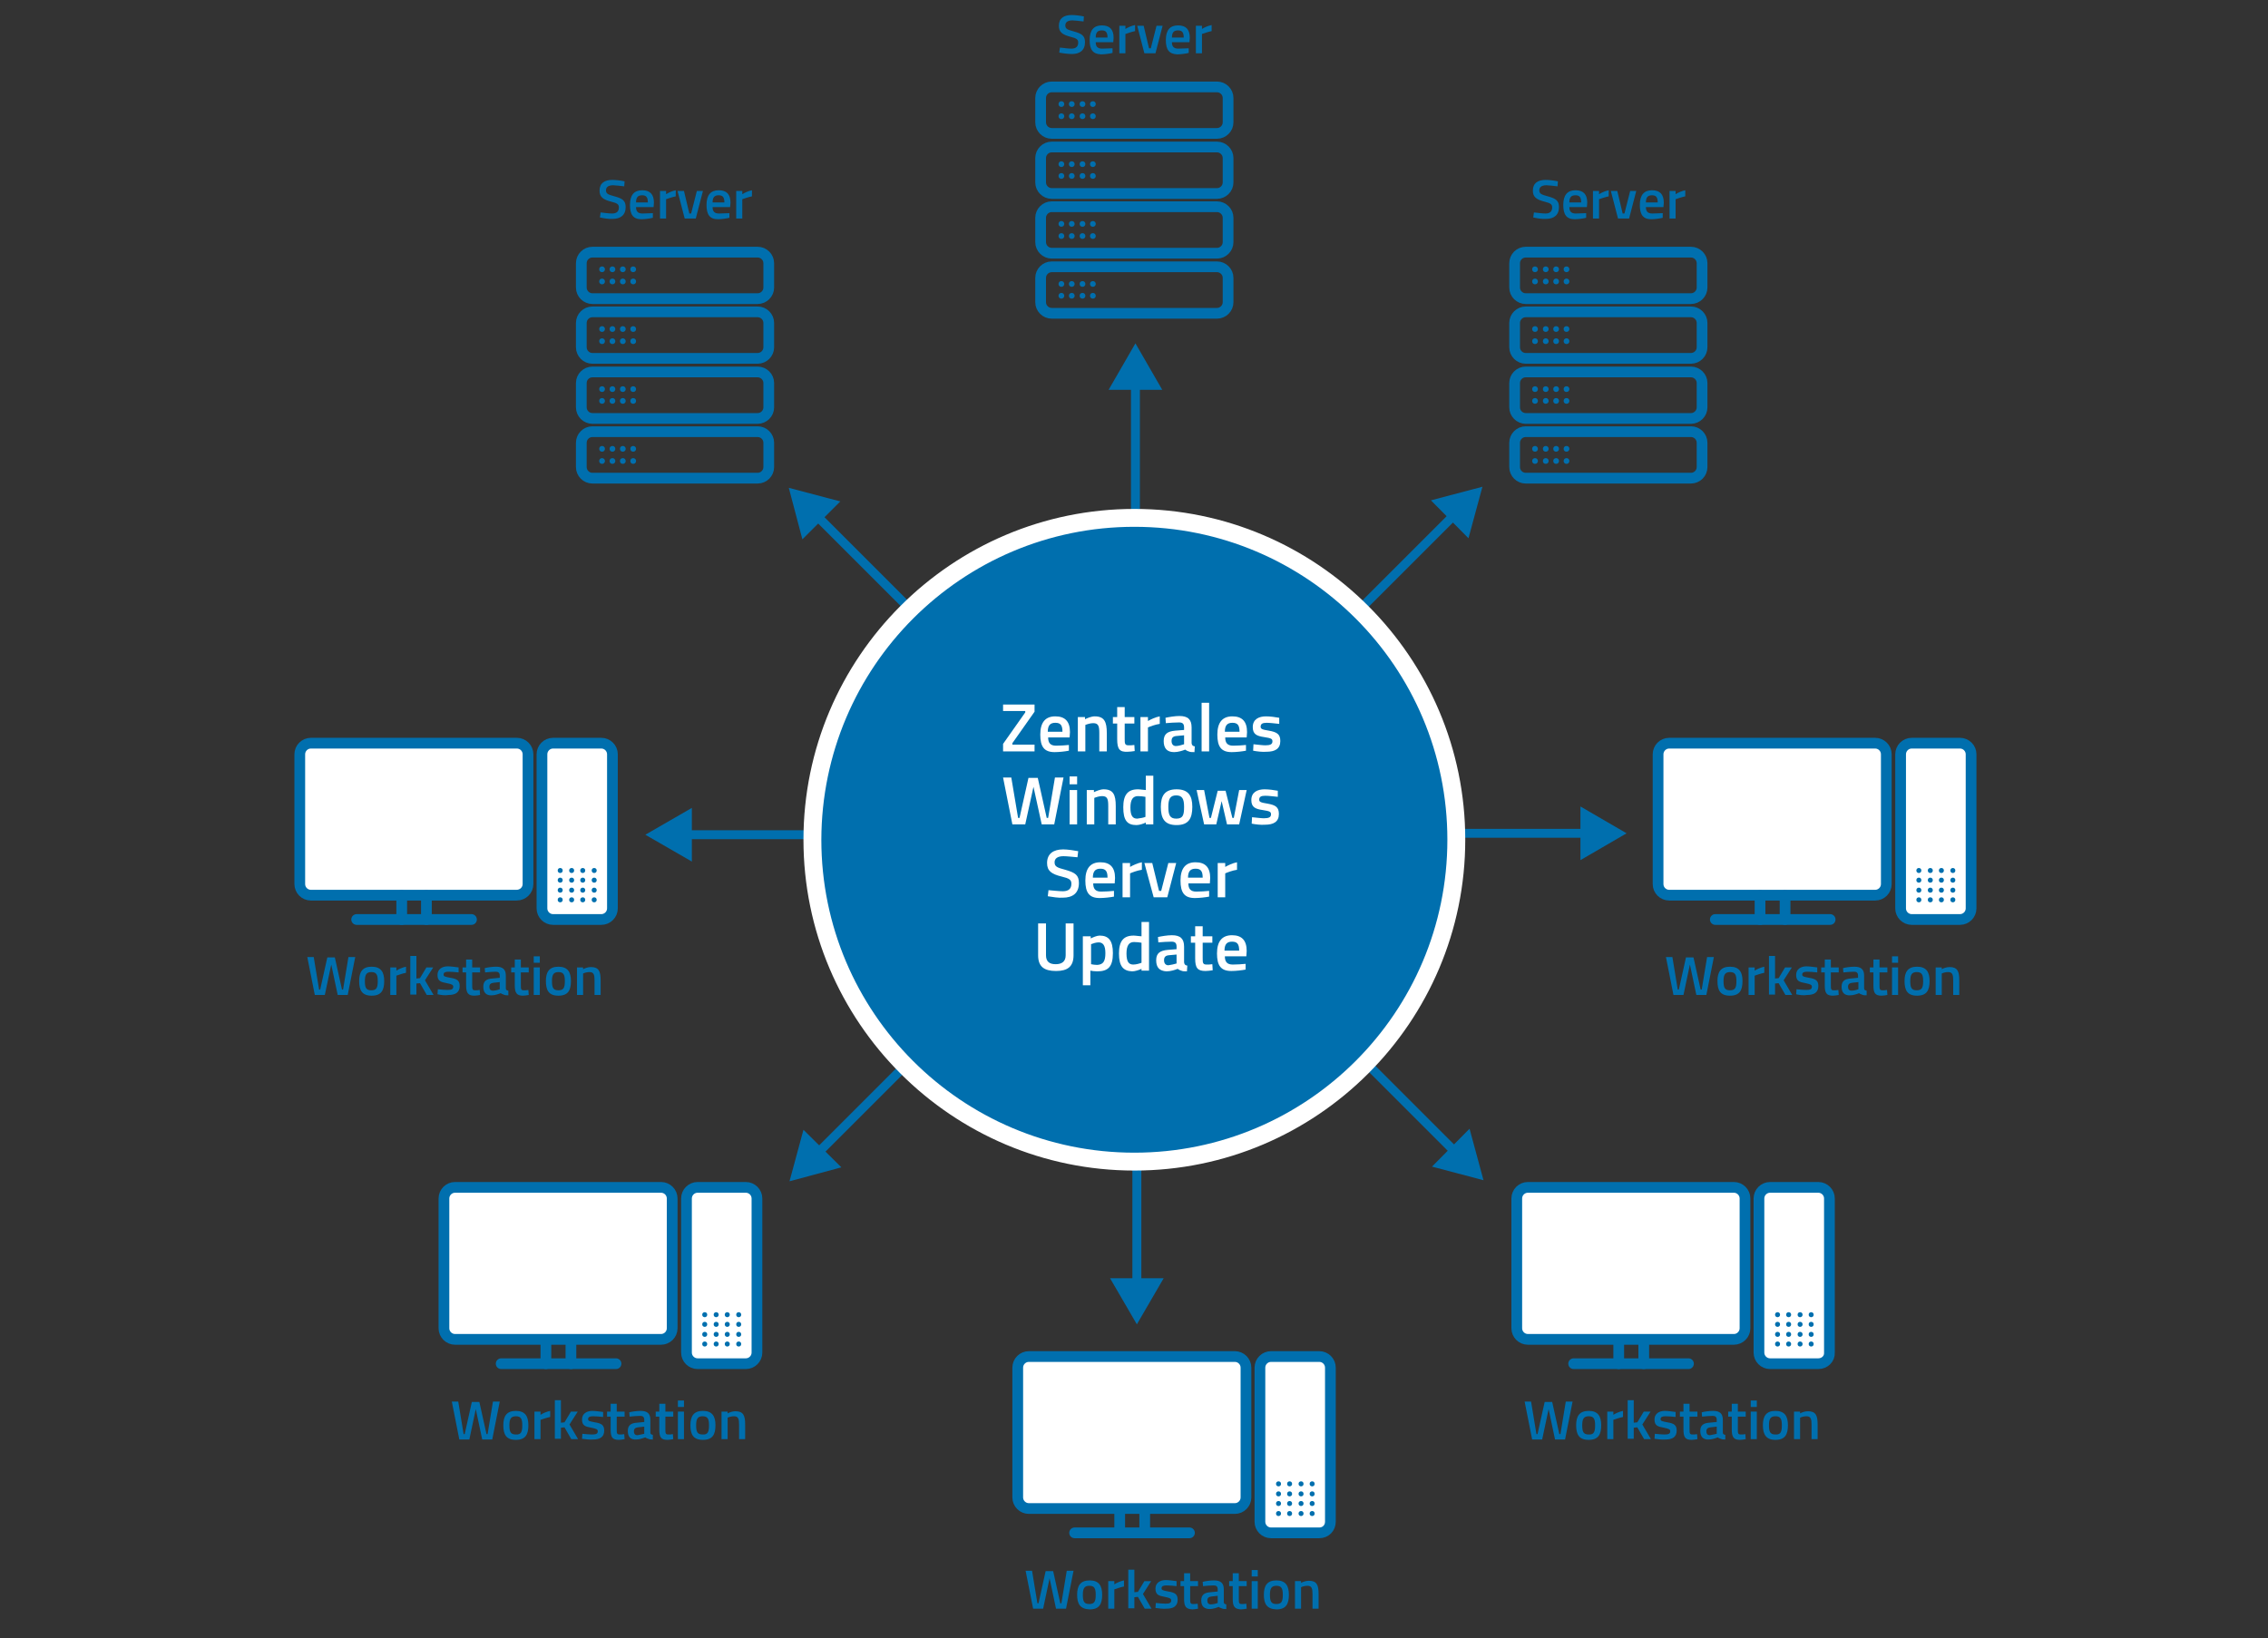 <?xml version="1.0" encoding="UTF-8"?>
<svg xmlns="http://www.w3.org/2000/svg" xmlns:xlink="http://www.w3.org/1999/xlink" version="1.1" id="Capa_1" x="0px" y="0px" viewBox="0 0 634 458" style="enable-background:new 0 0 634 458;" xml:space="preserve">
<rect x="0" y="0" width="634" height="458" fill="#333333" stroke="none"/>
<style type="text/css">
	.st0{fill:none;stroke:#006FAE;stroke-width:2.5;stroke-linecap:round;stroke-linejoin:round;}
	.st1{fill:#006FAE;}
	.st2{fill-rule:evenodd;clip-rule:evenodd;fill:none;stroke:#006FAE;stroke-width:3;stroke-miterlimit:10;}
	.st3{fill-rule:evenodd;clip-rule:evenodd;fill:#006FAE;}
	.st4{fill-rule:evenodd;clip-rule:evenodd;fill:#FFFFFF;stroke:#006FAE;stroke-width:3;stroke-miterlimit:10;}
	.st5{fill:none;stroke:#006FAE;stroke-width:3;stroke-linecap:round;stroke-linejoin:round;stroke-miterlimit:10;}
	.st6{fill:#FFFFFF;}
	.st7{fill:none;stroke:#FFFFFF;stroke-width:1.5;stroke-linecap:round;stroke-linejoin:round;stroke-miterlimit:10;}
	.st8{fill:none;stroke:#FFFFFF;stroke-width:2.5;stroke-linecap:round;stroke-linejoin:round;}
	.st9{fill:none;stroke:#006FAE;stroke-width:1.5;stroke-linecap:round;stroke-linejoin:round;stroke-miterlimit:10;}
	.st10{fill-rule:evenodd;clip-rule:evenodd;fill:#006FAE;stroke:#006FAE;stroke-width:1.5;stroke-miterlimit:10;}
	
		.st11{fill-rule:evenodd;clip-rule:evenodd;fill:#FFFFFF;stroke:#006FAE;stroke-width:2.5;stroke-linecap:round;stroke-linejoin:round;stroke-miterlimit:10;stroke-dasharray:6,0,0;}
	.st12{fill-rule:evenodd;clip-rule:evenodd;fill:#FFFFFF;stroke:#006FAE;stroke-width:1.5;stroke-miterlimit:10;}
	.st13{fill-rule:evenodd;clip-rule:evenodd;fill:none;stroke:#FFFFFF;stroke-width:1.5;stroke-miterlimit:10;}
	.st14{fill:#FFFFFF;stroke:#FFFFFF;stroke-width:0.5;stroke-miterlimit:10;}
	
		.st15{fill-rule:evenodd;clip-rule:evenodd;fill:none;stroke:#006FAE;stroke-width:1.5;stroke-linecap:round;stroke-linejoin:round;stroke-miterlimit:10;}
	.st16{fill-rule:evenodd;clip-rule:evenodd;fill:none;stroke:#006FAE;stroke-width:1.5;stroke-miterlimit:10;}
	.st17{fill:#003F65;}
	.st18{fill:#6DA5D3;}
</style>
<g>
	<g>
		<g>
			<line class="st0" x1="406.8" y1="143.7" x2="380.8" y2="169.7"></line>
			<g>
				<polygon class="st1" points="400,139.9 414.4,136.1 410.5,150.5     "></polygon>
			</g>
		</g>
	</g>
</g>
<g>
	<g>
		<g>
			<line class="st0" x1="444" y1="233" x2="407.2" y2="233"></line>
			<g>
				<polygon class="st1" points="441.8,225.5 454.7,233 441.8,240.5     "></polygon>
			</g>
		</g>
	</g>
</g>
<g>
	<g>
		<g>
			<line class="st0" x1="407.1" y1="322.4" x2="381.1" y2="296.4"></line>
			<g>
				<polygon class="st1" points="410.8,315.6 414.7,330 400.3,326.2     "></polygon>
			</g>
		</g>
	</g>
</g>
<g>
	<g>
		<g>
			<line class="st0" x1="317.8" y1="359.6" x2="317.8" y2="322.8"></line>
			<g>
				<polygon class="st1" points="325.3,357.4 317.8,370.3 310.3,357.4     "></polygon>
			</g>
		</g>
	</g>
</g>
<g>
	<g>
		<g>
			<line class="st0" x1="228.3" y1="322.7" x2="254.3" y2="296.7"></line>
			<g>
				<polygon class="st1" points="235.2,326.4 220.7,330.3 224.6,315.9     "></polygon>
			</g>
		</g>
	</g>
</g>
<g>
	<g>
		<g>
			<line class="st0" x1="191.2" y1="233.4" x2="227.9" y2="233.4"></line>
			<g>
				<polygon class="st1" points="193.4,240.9 180.4,233.4 193.4,225.9     "></polygon>
			</g>
		</g>
	</g>
</g>
<g>
	<g>
		<g>
			<line class="st0" x1="228.1" y1="144" x2="254" y2="169.9"></line>
			<g>
				<polygon class="st1" points="224.3,150.8 220.5,136.4 234.9,140.2     "></polygon>
			</g>
		</g>
	</g>
</g>
<g>
	<g>
		<g>
			<line class="st0" x1="317.4" y1="106.8" x2="317.4" y2="143.5"></line>
			<g>
				<polygon class="st1" points="309.9,109 317.4,96 324.9,109     "></polygon>
			</g>
		</g>
	</g>
</g>
<g>
	<path class="st2" d="M423.4,130.6v-6.8c0-1.7,1.4-3.1,3.1-3.1h46.2c1.7,0,3.1,1.4,3.1,3.1v6.8c0,1.7-1.4,3.1-3.1,3.1h-46.2   C424.8,133.7,423.4,132.3,423.4,130.6z"></path>
</g>
<g>
	<g>
		<circle class="st3" cx="429.1" cy="125.5" r="0.8"></circle>
		<circle class="st3" cx="432.1" cy="125.5" r="0.8"></circle>
		<circle class="st3" cx="435" cy="125.5" r="0.8"></circle>
		<circle class="st3" cx="437.9" cy="125.5" r="0.8"></circle>
	</g>
	<g>
		<circle class="st3" cx="429.1" cy="128.9" r="0.8"></circle>
		<circle class="st3" cx="432.1" cy="128.9" r="0.8"></circle>
		<circle class="st3" cx="435" cy="128.9" r="0.8"></circle>
		<circle class="st3" cx="437.9" cy="128.9" r="0.8"></circle>
	</g>
</g>
<g>
	<path class="st2" d="M423.4,113.9v-6.8c0-1.7,1.4-3.1,3.1-3.1h46.2c1.7,0,3.1,1.4,3.1,3.1v6.8c0,1.7-1.4,3.1-3.1,3.1h-46.2   C424.8,117,423.4,115.6,423.4,113.9z"></path>
</g>
<g>
	<g>
		<circle class="st3" cx="429.1" cy="108.8" r="0.8"></circle>
		<circle class="st3" cx="432.1" cy="108.8" r="0.8"></circle>
		<circle class="st3" cx="435" cy="108.8" r="0.8"></circle>
		<circle class="st3" cx="437.9" cy="108.8" r="0.8"></circle>
	</g>
	<g>
		<circle class="st3" cx="429.1" cy="112.1" r="0.8"></circle>
		<circle class="st3" cx="432.1" cy="112.1" r="0.8"></circle>
		<circle class="st3" cx="435" cy="112.1" r="0.8"></circle>
		<circle class="st3" cx="437.9" cy="112.1" r="0.8"></circle>
	</g>
</g>
<g>
	<path class="st2" d="M423.4,97.1v-6.8c0-1.7,1.4-3.1,3.1-3.1h46.2c1.7,0,3.1,1.4,3.1,3.1v6.8c0,1.7-1.4,3.1-3.1,3.1h-46.2   C424.8,100.2,423.4,98.8,423.4,97.1z"></path>
</g>
<g>
	<g>
		<circle class="st3" cx="429.1" cy="92" r="0.8"></circle>
		<circle class="st3" cx="432.1" cy="92" r="0.8"></circle>
		<circle class="st3" cx="435" cy="92" r="0.8"></circle>
		<circle class="st3" cx="437.9" cy="92" r="0.8"></circle>
	</g>
	<g>
		<circle class="st3" cx="429.1" cy="95.4" r="0.8"></circle>
		<circle class="st3" cx="432.1" cy="95.4" r="0.8"></circle>
		<circle class="st3" cx="435" cy="95.4" r="0.8"></circle>
		<circle class="st3" cx="437.9" cy="95.4" r="0.8"></circle>
	</g>
</g>
<g>
	<path class="st2" d="M423.4,80.4v-6.8c0-1.7,1.4-3.1,3.1-3.1h46.2c1.7,0,3.1,1.4,3.1,3.1v6.8c0,1.7-1.4,3.1-3.1,3.1h-46.2   C424.8,83.5,423.4,82.1,423.4,80.4z"></path>
</g>
<g>
	<g>
		<circle class="st3" cx="429.1" cy="75.3" r="0.8"></circle>
		<circle class="st3" cx="432.1" cy="75.3" r="0.8"></circle>
		<circle class="st3" cx="435" cy="75.3" r="0.8"></circle>
		<circle class="st3" cx="437.9" cy="75.3" r="0.8"></circle>
	</g>
	<g>
		<circle class="st3" cx="429.1" cy="78.7" r="0.8"></circle>
		<circle class="st3" cx="432.1" cy="78.7" r="0.8"></circle>
		<circle class="st3" cx="435" cy="78.7" r="0.8"></circle>
		<circle class="st3" cx="437.9" cy="78.7" r="0.8"></circle>
	</g>
</g>
<g>
	<path class="st1" d="M428.6,60.8l0.2-1.4c0.9,0.1,2.4,0.3,3.2,0.3c1.3,0,1.9-0.6,1.9-1.7c0-0.9-0.5-1.2-2.1-1.6   c-2.3-0.6-3.3-1.3-3.3-3.1c0-2.1,1.4-3,3.6-3c1,0,2.5,0.2,3.4,0.4l-0.1,1.4c-0.9-0.1-2.5-0.3-3.1-0.3c-1.3,0-2,0.5-2,1.4   c0,1,0.6,1.2,2.4,1.7c2.2,0.6,3.1,1.2,3.1,3c0,2.3-1.5,3.3-3.6,3.3C431.1,61.3,429.5,61,428.6,60.8z"></path>
	<path class="st1" d="M437,57.3c0-2.8,1.2-4.1,3.4-4.1c2.2,0,3.3,1.1,3.3,3.5l-0.1,1.2h-4.9c0,1.2,0.5,1.8,1.8,1.8   c0.9,0,2.2-0.1,2.9-0.1l0,1.3c-0.8,0.2-2.2,0.4-3.2,0.4C437.9,61.3,437,60,437,57.3z M442,56.6c0-1.5-0.5-2-1.6-2   c-1.2,0-1.7,0.6-1.7,2H442z"></path>
	<path class="st1" d="M445.3,53.4h1.7v0.9c0.6-0.4,1.7-0.9,2.7-1.1v1.7c-1,0.2-2.1,0.6-2.7,0.8v5.4h-1.7V53.4z"></path>
	<path class="st1" d="M450.3,53.4h1.8l1.5,6.3h0.5l1.6-6.3h1.7l-2,7.7h-3.1L450.3,53.4z"></path>
	<path class="st1" d="M458.4,57.3c0-2.8,1.2-4.1,3.4-4.1c2.2,0,3.3,1.1,3.3,3.5l-0.1,1.2h-4.9c0,1.2,0.5,1.8,1.8,1.8   c0.9,0,2.2-0.1,2.9-0.1l0,1.3c-0.8,0.2-2.2,0.4-3.2,0.4C459.3,61.3,458.4,60,458.4,57.3z M463.4,56.6c0-1.5-0.5-2-1.6-2   c-1.2,0-1.7,0.6-1.7,2H463.4z"></path>
	<path class="st1" d="M466.7,53.4h1.7v0.9c0.6-0.4,1.7-0.9,2.7-1.1v1.7c-1,0.2-2.1,0.6-2.7,0.8v5.4h-1.7V53.4z"></path>
</g>
<g>
	<path class="st2" d="M162.5,130.6v-6.8c0-1.7,1.4-3.1,3.1-3.1h46.2c1.7,0,3.1,1.4,3.1,3.1v6.8c0,1.7-1.4,3.1-3.1,3.1h-46.2   C163.9,133.7,162.5,132.3,162.5,130.6z"></path>
</g>
<g>
	<g>
		<circle class="st3" cx="168.3" cy="125.5" r="0.8"></circle>
		<circle class="st3" cx="171.2" cy="125.5" r="0.8"></circle>
		<circle class="st3" cx="174.1" cy="125.5" r="0.8"></circle>
		<circle class="st3" cx="177" cy="125.5" r="0.8"></circle>
	</g>
	<g>
		<circle class="st3" cx="168.3" cy="128.9" r="0.8"></circle>
		<circle class="st3" cx="171.2" cy="128.9" r="0.8"></circle>
		<circle class="st3" cx="174.1" cy="128.9" r="0.8"></circle>
		<circle class="st3" cx="177" cy="128.9" r="0.8"></circle>
	</g>
</g>
<g>
	<path class="st2" d="M162.5,113.9v-6.8c0-1.7,1.4-3.1,3.1-3.1h46.2c1.7,0,3.1,1.4,3.1,3.1v6.8c0,1.7-1.4,3.1-3.1,3.1h-46.2   C163.9,117,162.5,115.6,162.5,113.9z"></path>
</g>
<g>
	<g>
		<circle class="st3" cx="168.3" cy="108.8" r="0.8"></circle>
		<circle class="st3" cx="171.2" cy="108.8" r="0.8"></circle>
		<circle class="st3" cx="174.1" cy="108.8" r="0.8"></circle>
		<circle class="st3" cx="177" cy="108.8" r="0.8"></circle>
	</g>
	<g>
		<circle class="st3" cx="168.3" cy="112.1" r="0.8"></circle>
		<circle class="st3" cx="171.2" cy="112.1" r="0.8"></circle>
		<circle class="st3" cx="174.1" cy="112.1" r="0.8"></circle>
		<circle class="st3" cx="177" cy="112.1" r="0.8"></circle>
	</g>
</g>
<g>
	<path class="st2" d="M162.5,97.1v-6.8c0-1.7,1.4-3.1,3.1-3.1h46.2c1.7,0,3.1,1.4,3.1,3.1v6.8c0,1.7-1.4,3.1-3.1,3.1h-46.2   C163.9,100.2,162.5,98.8,162.5,97.1z"></path>
</g>
<g>
	<g>
		<circle class="st3" cx="168.3" cy="92" r="0.8"></circle>
		<circle class="st3" cx="171.2" cy="92" r="0.8"></circle>
		<circle class="st3" cx="174.1" cy="92" r="0.8"></circle>
		<circle class="st3" cx="177" cy="92" r="0.8"></circle>
	</g>
	<g>
		<circle class="st3" cx="168.3" cy="95.4" r="0.8"></circle>
		<circle class="st3" cx="171.2" cy="95.4" r="0.8"></circle>
		<circle class="st3" cx="174.1" cy="95.4" r="0.8"></circle>
		<circle class="st3" cx="177" cy="95.4" r="0.8"></circle>
	</g>
</g>
<g>
	<path class="st2" d="M162.5,80.4v-6.8c0-1.7,1.4-3.1,3.1-3.1h46.2c1.7,0,3.1,1.4,3.1,3.1v6.8c0,1.7-1.4,3.1-3.1,3.1h-46.2   C163.9,83.5,162.5,82.1,162.5,80.4z"></path>
</g>
<g>
	<g>
		<circle class="st3" cx="168.3" cy="75.3" r="0.8"></circle>
		<circle class="st3" cx="171.2" cy="75.3" r="0.8"></circle>
		<circle class="st3" cx="174.1" cy="75.3" r="0.8"></circle>
		<circle class="st3" cx="177" cy="75.3" r="0.8"></circle>
	</g>
	<g>
		<circle class="st3" cx="168.3" cy="78.7" r="0.8"></circle>
		<circle class="st3" cx="171.2" cy="78.7" r="0.8"></circle>
		<circle class="st3" cx="174.1" cy="78.7" r="0.8"></circle>
		<circle class="st3" cx="177" cy="78.7" r="0.8"></circle>
	</g>
</g>
<g>
	<path class="st1" d="M167.7,60.8l0.2-1.4c0.9,0.1,2.4,0.3,3.2,0.3c1.3,0,1.9-0.6,1.9-1.7c0-0.9-0.5-1.2-2.1-1.6   c-2.3-0.6-3.3-1.3-3.3-3.1c0-2.1,1.4-3,3.6-3c1,0,2.5,0.2,3.4,0.4l-0.1,1.4c-0.9-0.1-2.5-0.3-3.1-0.3c-1.3,0-2,0.5-2,1.4   c0,1,0.6,1.2,2.4,1.7c2.2,0.6,3.1,1.2,3.1,3c0,2.3-1.5,3.3-3.6,3.3C170.2,61.3,168.6,61,167.7,60.8z"></path>
	<path class="st1" d="M176.1,57.3c0-2.8,1.2-4.1,3.4-4.1c2.2,0,3.3,1.1,3.3,3.5l-0.1,1.2h-4.9c0,1.2,0.5,1.8,1.8,1.8   c0.9,0,2.2-0.1,2.9-0.1l0,1.3c-0.8,0.2-2.2,0.4-3.2,0.4C177,61.3,176.1,60,176.1,57.3z M181.1,56.6c0-1.5-0.5-2-1.6-2   c-1.2,0-1.7,0.6-1.7,2H181.1z"></path>
	<path class="st1" d="M184.5,53.4h1.7v0.9c0.6-0.4,1.7-0.9,2.7-1.1v1.7c-1,0.2-2.1,0.6-2.7,0.8v5.4h-1.7V53.4z"></path>
	<path class="st1" d="M189.4,53.4h1.8l1.5,6.3h0.5l1.6-6.3h1.7l-2,7.7h-3.1L189.4,53.4z"></path>
	<path class="st1" d="M197.5,57.3c0-2.8,1.2-4.1,3.4-4.1c2.2,0,3.3,1.1,3.3,3.5l-0.1,1.2h-4.9c0,1.2,0.5,1.8,1.8,1.8   c0.9,0,2.2-0.1,2.9-0.1l0,1.3c-0.8,0.2-2.2,0.4-3.2,0.4C198.4,61.3,197.5,60,197.5,57.3z M202.5,56.6c0-1.5-0.5-2-1.6-2   c-1.2,0-1.7,0.6-1.7,2H202.5z"></path>
	<path class="st1" d="M205.8,53.4h1.7v0.9c0.6-0.4,1.7-0.9,2.7-1.1v1.7c-1,0.2-2.1,0.6-2.7,0.8v5.4h-1.7V53.4z"></path>
</g>
<g>
	<path class="st1" d="M479.1,267.6l-2.1,10.6h-2.8l-1.8-8.5l-1.8,8.5h-2.8l-2.1-10.6h1.8l1.5,9.1h0.3l2-9h2.1l2,9h0.3l1.5-9.1H479.1   z"></path>
	<path class="st1" d="M480.1,274.3c0-2.5,0.9-4,3.5-4c2.6,0,3.5,1.5,3.5,4c0,2.6-0.8,4.1-3.5,4.1   C480.9,278.4,480.1,276.9,480.1,274.3z M485.4,274.3c0-1.8-0.4-2.5-1.8-2.5c-1.4,0-1.8,0.8-1.8,2.5c0,1.8,0.3,2.6,1.8,2.6   C485.1,276.9,485.4,276.1,485.4,274.3z"></path>
	<path class="st1" d="M488.8,270.5h1.7v0.9c0.6-0.4,1.7-0.9,2.7-1.1v1.7c-1,0.2-2.1,0.6-2.7,0.8v5.4h-1.7V270.5z"></path>
	<path class="st1" d="M494.5,267.3h1.7v6.3l1-0.1l1.8-3h1.9l-2.3,3.6l2.4,4.1h-1.9l-1.9-3.3l-1,0.1v3.1h-1.7V267.3z"></path>
	<path class="st1" d="M502.1,278l0.1-1.4c0.8,0.1,2.1,0.2,2.7,0.2c1.1,0,1.6-0.2,1.6-0.9c0-0.5-0.3-0.7-1.8-1   c-1.7-0.3-2.6-0.6-2.6-2.3c0-1.7,1.4-2.4,2.9-2.4c0.8,0,2.2,0.2,3,0.3l0,1.4c-0.8-0.1-2.1-0.2-2.8-0.2c-0.9,0-1.4,0.2-1.4,0.8   c0,0.5,0.3,0.6,1.9,0.9c1.9,0.3,2.6,0.8,2.6,2.3c0,1.8-1.2,2.5-3.1,2.5C504.2,278.4,502.8,278.2,502.1,278z"></path>
	<path class="st1" d="M510.1,275.5v-3.6h-1v-1.4h1v-2.2h1.7v2.2h2.2v1.4h-2.2v3.4c0,1.2,0,1.6,0.8,1.6c0.3,0,0.9,0,1.3-0.1l0.1,1.4   c-0.5,0.1-1.2,0.2-1.6,0.2C510.6,278.4,510.1,277.7,510.1,275.5z"></path>
	<path class="st1" d="M514.8,275.9c0-1.6,0.9-2.2,2.6-2.3l2-0.2v-0.6c0-0.8-0.4-1.1-1.1-1.1s-2.1,0.1-3,0.2l-0.1-1.2   c0.7-0.2,2.1-0.4,3.2-0.4c1.9,0,2.7,0.8,2.7,2.5v3.5c0,0.5,0.2,0.6,0.7,0.7l0,1.3c-0.5,0-0.9,0-1.3-0.2c-0.3-0.1-0.6-0.2-0.8-0.4   c-0.5,0.2-1.6,0.6-2.5,0.6C515.6,278.4,514.8,277.5,514.8,275.9z M519.5,276.6v-2l-1.8,0.2c-0.7,0.1-1.1,0.4-1.1,1.1   c0,0.7,0.3,1.1,1,1.1C518.2,277,519,276.8,519.5,276.6z"></path>
	<path class="st1" d="M523.7,275.5v-3.6h-1v-1.4h1v-2.2h1.7v2.2h2.2v1.4h-2.2v3.4c0,1.2,0,1.6,0.8,1.6c0.3,0,0.9,0,1.3-0.1l0.1,1.4   c-0.5,0.1-1.2,0.2-1.6,0.2C524.2,278.4,523.7,277.7,523.7,275.5z"></path>
	<path class="st1" d="M528.9,267.4h1.7v1.8h-1.7V267.4z M528.9,270.5h1.7v7.7h-1.7V270.5z"></path>
	<path class="st1" d="M532.4,274.3c0-2.5,0.9-4,3.5-4c2.6,0,3.5,1.5,3.5,4c0,2.6-0.8,4.1-3.5,4.1   C533.2,278.4,532.4,276.9,532.4,274.3z M537.6,274.3c0-1.8-0.4-2.5-1.8-2.5c-1.4,0-1.8,0.8-1.8,2.5c0,1.8,0.3,2.6,1.8,2.6   C537.3,276.9,537.6,276.1,537.6,274.3z"></path>
	<path class="st1" d="M541.1,270.5h1.7v0.5c0.5-0.3,1.4-0.6,2.2-0.6c2.2,0,2.7,1.2,2.7,3.7v4.1h-1.7v-4.1c0-1.5-0.2-2.3-1.4-2.3   c-0.7,0-1.4,0.2-1.8,0.4v6h-1.7V270.5z"></path>
</g>
<g>
	<path class="st4" d="M524.2,250.3h-57.6c-1.7,0-3.1-1.4-3.1-3.1v-36.3c0-1.7,1.4-3.1,3.1-3.1h57.6c1.7,0,3.1,1.4,3.1,3.1v36.3   C527.3,248.9,525.9,250.3,524.2,250.3z"></path>
</g>
<g>
	<path class="st4" d="M547.9,257.1h-13.5c-1.7,0-3.1-1.4-3.1-3.1v-43.1c0-1.7,1.4-3.1,3.1-3.1h13.5c1.7,0,3.1,1.4,3.1,3.1v43.1   C551,255.7,549.6,257.1,547.9,257.1z"></path>
</g>
<g>
	<g>
		<circle class="st3" cx="536.4" cy="251.6" r="0.7"></circle>
		<circle class="st3" cx="536.4" cy="248.9" r="0.7"></circle>
		<circle class="st3" cx="536.4" cy="246.1" r="0.7"></circle>
		<circle class="st3" cx="536.4" cy="243.4" r="0.7"></circle>
	</g>
	<g>
		<circle class="st3" cx="539.6" cy="251.6" r="0.7"></circle>
		<circle class="st3" cx="539.6" cy="248.9" r="0.7"></circle>
		<circle class="st3" cx="539.6" cy="246.1" r="0.7"></circle>
		<circle class="st3" cx="539.6" cy="243.4" r="0.7"></circle>
	</g>
	<g>
		<circle class="st3" cx="542.7" cy="251.6" r="0.7"></circle>
		<circle class="st3" cx="542.7" cy="248.9" r="0.7"></circle>
		<circle class="st3" cx="542.7" cy="246.1" r="0.7"></circle>
		<circle class="st3" cx="542.7" cy="243.4" r="0.7"></circle>
	</g>
	<g>
		<circle class="st3" cx="545.9" cy="251.6" r="0.7"></circle>
		<circle class="st3" cx="545.9" cy="248.9" r="0.7"></circle>
		<circle class="st3" cx="545.9" cy="246.1" r="0.7"></circle>
		<circle class="st3" cx="545.9" cy="243.4" r="0.7"></circle>
	</g>
</g>
<g>
	<line class="st5" x1="511.6" y1="257.1" x2="479.5" y2="257.1"></line>
	<g>
		<line class="st5" x1="492" y1="250.4" x2="492" y2="257.1"></line>
		<line class="st5" x1="499" y1="250.4" x2="499" y2="257.1"></line>
	</g>
</g>
<g>
	<path class="st1" d="M99.3,267.6l-2.1,10.6h-2.8l-1.8-8.5l-1.8,8.5h-2.8l-2.1-10.6h1.8l1.5,9.1h0.3l2-9h2.1l2,9h0.3l1.5-9.1H99.3z"></path>
	<path class="st1" d="M100.4,274.3c0-2.5,0.9-4,3.5-4c2.6,0,3.5,1.5,3.5,4c0,2.6-0.8,4.1-3.5,4.1   C101.2,278.4,100.4,276.9,100.4,274.3z M105.6,274.3c0-1.8-0.4-2.5-1.8-2.5c-1.4,0-1.8,0.8-1.8,2.5c0,1.8,0.3,2.6,1.8,2.6   C105.3,276.9,105.6,276.1,105.6,274.3z"></path>
	<path class="st1" d="M109.1,270.5h1.7v0.9c0.6-0.4,1.7-0.9,2.7-1.1v1.7c-1,0.2-2.1,0.6-2.7,0.8v5.4h-1.7V270.5z"></path>
	<path class="st1" d="M114.7,267.3h1.7v6.3l1-0.1l1.8-3h1.9l-2.3,3.6l2.4,4.1h-1.9l-1.9-3.3l-1,0.1v3.1h-1.7V267.3z"></path>
	<path class="st1" d="M122.3,278l0.1-1.4c0.8,0.1,2.1,0.2,2.7,0.2c1.1,0,1.6-0.2,1.6-0.9c0-0.5-0.3-0.7-1.8-1   c-1.7-0.3-2.6-0.6-2.6-2.3c0-1.7,1.4-2.4,2.9-2.4c0.8,0,2.2,0.2,3,0.3l0,1.4c-0.8-0.1-2.1-0.2-2.8-0.2c-0.9,0-1.4,0.2-1.4,0.8   c0,0.5,0.3,0.6,1.9,0.9c1.9,0.3,2.6,0.8,2.6,2.3c0,1.8-1.2,2.5-3.1,2.5C124.4,278.4,123.1,278.2,122.3,278z"></path>
	<path class="st1" d="M130.3,275.5v-3.6h-1v-1.4h1v-2.2h1.7v2.2h2.2v1.4H132v3.4c0,1.2,0,1.6,0.8,1.6c0.3,0,0.9,0,1.3-0.1l0.1,1.4   c-0.5,0.1-1.2,0.2-1.6,0.2C130.9,278.4,130.3,277.7,130.3,275.5z"></path>
	<path class="st1" d="M135.1,275.9c0-1.6,0.9-2.2,2.6-2.3l2-0.2v-0.6c0-0.8-0.4-1.1-1.1-1.1s-2.1,0.1-3,0.2l-0.1-1.2   c0.7-0.2,2.1-0.4,3.2-0.4c1.9,0,2.7,0.8,2.7,2.5v3.5c0,0.5,0.2,0.6,0.7,0.7l0,1.3c-0.5,0-0.9,0-1.3-0.2c-0.3-0.1-0.6-0.2-0.8-0.4   c-0.6,0.2-1.6,0.6-2.5,0.6C135.9,278.4,135.1,277.5,135.1,275.9z M139.7,276.6v-2l-1.8,0.2c-0.7,0.1-1.1,0.4-1.1,1.1   c0,0.7,0.3,1.1,1,1.1C138.4,277,139.2,276.8,139.7,276.6z"></path>
	<path class="st1" d="M143.9,275.5v-3.6h-1v-1.4h1v-2.2h1.7v2.2h2.2v1.4h-2.2v3.4c0,1.2,0,1.6,0.8,1.6c0.3,0,0.9,0,1.3-0.1l0.1,1.4   c-0.5,0.1-1.2,0.2-1.6,0.2C144.5,278.4,143.9,277.7,143.9,275.5z"></path>
	<path class="st1" d="M149.2,267.4h1.7v1.8h-1.7V267.4z M149.2,270.5h1.7v7.7h-1.7V270.5z"></path>
	<path class="st1" d="M152.6,274.3c0-2.5,0.9-4,3.5-4c2.6,0,3.5,1.5,3.5,4c0,2.6-0.8,4.1-3.5,4.1   C153.4,278.4,152.6,276.9,152.6,274.3z M157.9,274.3c0-1.8-0.4-2.5-1.8-2.5c-1.4,0-1.8,0.8-1.8,2.5c0,1.8,0.3,2.6,1.8,2.6   C157.6,276.9,157.9,276.1,157.9,274.3z"></path>
	<path class="st1" d="M161.3,270.5h1.7v0.5c0.5-0.3,1.4-0.6,2.2-0.6c2.2,0,2.7,1.2,2.7,3.7v4.1h-1.7v-4.1c0-1.5-0.2-2.3-1.4-2.3   c-0.7,0-1.4,0.2-1.8,0.4v6h-1.7V270.5z"></path>
</g>
<g>
	<path class="st4" d="M144.4,250.3H86.9c-1.7,0-3.1-1.4-3.1-3.1v-36.3c0-1.7,1.4-3.1,3.1-3.1h57.6c1.7,0,3.1,1.4,3.1,3.1v36.3   C147.6,248.9,146.2,250.3,144.4,250.3z"></path>
</g>
<g>
	<path class="st4" d="M168.1,257.1h-13.5c-1.7,0-3.1-1.4-3.1-3.1v-43.1c0-1.7,1.4-3.1,3.1-3.1h13.5c1.7,0,3.1,1.4,3.1,3.1v43.1   C171.2,255.7,169.8,257.1,168.1,257.1z"></path>
</g>
<g>
	<g>
		<circle class="st3" cx="156.6" cy="251.6" r="0.7"></circle>
		<circle class="st3" cx="156.6" cy="248.9" r="0.7"></circle>
		<circle class="st3" cx="156.6" cy="246.1" r="0.7"></circle>
		<circle class="st3" cx="156.6" cy="243.4" r="0.7"></circle>
	</g>
	<g>
		<circle class="st3" cx="159.8" cy="251.6" r="0.7"></circle>
		<circle class="st3" cx="159.8" cy="248.9" r="0.7"></circle>
		<circle class="st3" cx="159.8" cy="246.1" r="0.7"></circle>
		<circle class="st3" cx="159.8" cy="243.4" r="0.7"></circle>
	</g>
	<g>
		<circle class="st3" cx="162.9" cy="251.6" r="0.7"></circle>
		<circle class="st3" cx="162.9" cy="248.9" r="0.7"></circle>
		<circle class="st3" cx="162.9" cy="246.1" r="0.7"></circle>
		<circle class="st3" cx="162.9" cy="243.4" r="0.7"></circle>
	</g>
	<g>
		<circle class="st3" cx="166.1" cy="251.6" r="0.7"></circle>
		<circle class="st3" cx="166.1" cy="248.9" r="0.7"></circle>
		<circle class="st3" cx="166.1" cy="246.1" r="0.7"></circle>
		<circle class="st3" cx="166.1" cy="243.4" r="0.7"></circle>
	</g>
</g>
<g>
	<line class="st5" x1="131.8" y1="257.1" x2="99.7" y2="257.1"></line>
	<g>
		<line class="st5" x1="112.3" y1="250.4" x2="112.3" y2="257.1"></line>
		<line class="st5" x1="119.2" y1="250.4" x2="119.2" y2="257.1"></line>
	</g>
</g>
<g>
	<path class="st1" d="M300.1,439.2l-2.1,10.6h-2.8l-1.8-8.5l-1.8,8.5h-2.8l-2.1-10.6h1.8l1.5,9.1h0.3l2-9h2.1l2,9h0.3l1.5-9.1H300.1   z"></path>
	<path class="st1" d="M301.1,445.9c0-2.5,0.9-4,3.5-4c2.6,0,3.5,1.5,3.5,4c0,2.6-0.8,4.1-3.5,4.1   C301.9,449.9,301.1,448.4,301.1,445.9z M306.3,445.9c0-1.8-0.4-2.5-1.8-2.5c-1.4,0-1.8,0.8-1.8,2.5c0,1.8,0.3,2.6,1.8,2.6   C306,448.5,306.3,447.7,306.3,445.9z"></path>
	<path class="st1" d="M309.8,442.1h1.7v0.9c0.6-0.4,1.7-0.9,2.7-1.1v1.7c-1,0.2-2.1,0.6-2.7,0.8v5.4h-1.7V442.1z"></path>
	<path class="st1" d="M315.4,438.9h1.7v6.3l1-0.1l1.8-3h1.9l-2.3,3.6l2.4,4.1h-1.9l-1.9-3.3l-1,0.1v3.1h-1.7V438.9z"></path>
	<path class="st1" d="M323,449.6l0.1-1.4c0.8,0.1,2.1,0.2,2.7,0.2c1.1,0,1.6-0.2,1.6-0.9c0-0.5-0.3-0.7-1.8-1   c-1.7-0.3-2.6-0.6-2.6-2.3c0-1.7,1.4-2.4,2.9-2.4c0.8,0,2.2,0.2,3,0.3l0,1.4c-0.8-0.1-2.1-0.2-2.8-0.2c-0.9,0-1.4,0.2-1.4,0.8   c0,0.5,0.3,0.6,1.9,0.9c1.9,0.3,2.6,0.8,2.6,2.3c0,1.8-1.2,2.5-3.1,2.5C325.1,449.9,323.8,449.7,323,449.6z"></path>
	<path class="st1" d="M331,447.1v-3.6h-1v-1.4h1v-2.2h1.7v2.2h2.2v1.4h-2.2v3.4c0,1.2,0,1.6,0.8,1.6c0.3,0,0.9,0,1.3-0.1l0.1,1.4   c-0.5,0.1-1.2,0.2-1.6,0.2C331.6,449.9,331,449.3,331,447.1z"></path>
	<path class="st1" d="M335.8,447.5c0-1.6,0.9-2.2,2.6-2.3l2-0.2v-0.6c0-0.8-0.4-1.1-1.1-1.1s-2.1,0.1-3,0.2l-0.1-1.2   c0.7-0.2,2.1-0.4,3.2-0.4c1.9,0,2.7,0.8,2.7,2.5v3.5c0,0.5,0.2,0.6,0.7,0.7l0,1.3c-0.5,0-0.9,0-1.3-0.2c-0.3-0.1-0.6-0.2-0.8-0.4   c-0.5,0.2-1.6,0.6-2.5,0.6C336.6,449.9,335.8,449.1,335.8,447.5z M340.4,448.2v-2l-1.8,0.2c-0.7,0.1-1.1,0.4-1.1,1.1   c0,0.7,0.3,1.1,1,1.1C339.1,448.6,339.9,448.4,340.4,448.2z"></path>
	<path class="st1" d="M344.6,447.1v-3.6h-1v-1.4h1v-2.2h1.7v2.2h2.2v1.4h-2.2v3.4c0,1.2,0,1.6,0.8,1.6c0.3,0,0.9,0,1.3-0.1l0.1,1.4   c-0.5,0.1-1.2,0.2-1.6,0.2C345.2,449.9,344.6,449.3,344.6,447.1z"></path>
	<path class="st1" d="M349.9,439h1.7v1.8h-1.7V439z M349.9,442.1h1.7v7.7h-1.7V442.1z"></path>
	<path class="st1" d="M353.3,445.9c0-2.5,0.9-4,3.5-4c2.6,0,3.5,1.5,3.5,4c0,2.6-0.8,4.1-3.5,4.1   C354.1,449.9,353.3,448.4,353.3,445.9z M358.6,445.9c0-1.8-0.4-2.5-1.8-2.5c-1.4,0-1.8,0.8-1.8,2.5c0,1.8,0.3,2.6,1.8,2.6   C358.3,448.5,358.6,447.7,358.6,445.9z"></path>
	<path class="st1" d="M362,442.1h1.7v0.5c0.5-0.3,1.4-0.6,2.2-0.6c2.2,0,2.7,1.2,2.7,3.7v4.1h-1.7v-4.1c0-1.5-0.2-2.3-1.4-2.3   c-0.7,0-1.4,0.2-1.8,0.4v6H362V442.1z"></path>
</g>
<g>
	<path class="st4" d="M345.2,421.8h-57.6c-1.7,0-3.1-1.4-3.1-3.1v-36.3c0-1.7,1.4-3.1,3.1-3.1h57.6c1.7,0,3.1,1.4,3.1,3.1v36.3   C348.3,420.4,346.9,421.8,345.2,421.8z"></path>
</g>
<g>
	<path class="st4" d="M368.8,428.6h-13.5c-1.7,0-3.1-1.4-3.1-3.1v-43.1c0-1.7,1.4-3.1,3.1-3.1h13.5c1.7,0,3.1,1.4,3.1,3.1v43.1   C371.9,427.2,370.6,428.6,368.8,428.6z"></path>
</g>
<g>
	<g>
		<circle class="st3" cx="357.4" cy="423.2" r="0.7"></circle>
		<circle class="st3" cx="357.4" cy="420.4" r="0.7"></circle>
		<circle class="st3" cx="357.4" cy="417.7" r="0.7"></circle>
		<circle class="st3" cx="357.4" cy="414.9" r="0.7"></circle>
	</g>
	<g>
		<circle class="st3" cx="360.5" cy="423.2" r="0.7"></circle>
		<circle class="st3" cx="360.5" cy="420.4" r="0.7"></circle>
		<circle class="st3" cx="360.5" cy="417.7" r="0.7"></circle>
		<circle class="st3" cx="360.5" cy="414.9" r="0.7"></circle>
	</g>
	<g>
		<circle class="st3" cx="363.7" cy="423.2" r="0.7"></circle>
		<circle class="st3" cx="363.7" cy="420.4" r="0.7"></circle>
		<circle class="st3" cx="363.7" cy="417.7" r="0.7"></circle>
		<circle class="st3" cx="363.7" cy="414.9" r="0.7"></circle>
	</g>
	<g>
		<circle class="st3" cx="366.8" cy="423.2" r="0.7"></circle>
		<circle class="st3" cx="366.8" cy="420.4" r="0.7"></circle>
		<circle class="st3" cx="366.8" cy="417.7" r="0.7"></circle>
		<circle class="st3" cx="366.8" cy="414.9" r="0.7"></circle>
	</g>
</g>
<g>
	<line class="st5" x1="332.5" y1="428.6" x2="300.4" y2="428.6"></line>
	<g>
		<line class="st5" x1="313" y1="422" x2="313" y2="428.6"></line>
		<line class="st5" x1="320" y1="422" x2="320" y2="428.6"></line>
	</g>
</g>
<g>
	<path class="st1" d="M439.6,391.9l-2.1,10.6h-2.8l-1.8-8.5l-1.8,8.5h-2.8l-2.1-10.6h1.8l1.5,9.1h0.3l2-9h2.1l2,9h0.3l1.5-9.1H439.6   z"></path>
	<path class="st1" d="M440.6,398.5c0-2.5,0.9-4,3.5-4c2.6,0,3.5,1.5,3.5,4c0,2.6-0.8,4.1-3.5,4.1   C441.4,402.6,440.6,401.1,440.6,398.5z M445.9,398.5c0-1.8-0.4-2.5-1.8-2.5c-1.4,0-1.8,0.8-1.8,2.5c0,1.8,0.3,2.6,1.8,2.6   C445.6,401.2,445.9,400.3,445.9,398.5z"></path>
	<path class="st1" d="M449.3,394.7h1.7v0.9c0.6-0.4,1.7-0.9,2.7-1.1v1.7c-1,0.2-2.1,0.6-2.7,0.8v5.4h-1.7V394.7z"></path>
	<path class="st1" d="M455,391.5h1.7v6.3l1-0.1l1.8-3h1.9l-2.3,3.6l2.4,4.1h-1.9l-1.9-3.3l-1,0.1v3.1H455V391.5z"></path>
	<path class="st1" d="M462.5,402.3l0.1-1.4c0.8,0.1,2.1,0.2,2.7,0.2c1.1,0,1.6-0.2,1.6-0.9c0-0.5-0.3-0.7-1.8-1   c-1.7-0.3-2.6-0.6-2.6-2.3c0-1.7,1.4-2.4,2.9-2.4c0.8,0,2.2,0.2,3,0.3l0,1.4c-0.8-0.1-2.1-0.2-2.8-0.2c-0.9,0-1.4,0.2-1.4,0.8   c0,0.5,0.3,0.6,1.9,0.9c1.9,0.3,2.6,0.8,2.6,2.3c0,1.8-1.2,2.5-3.1,2.5C464.6,402.6,463.3,402.4,462.5,402.3z"></path>
	<path class="st1" d="M470.6,399.7v-3.6h-1v-1.4h1v-2.2h1.7v2.2h2.2v1.4h-2.2v3.4c0,1.2,0,1.6,0.8,1.6c0.3,0,0.9,0,1.3-0.1l0.1,1.4   c-0.5,0.1-1.2,0.2-1.6,0.2C471.1,402.6,470.6,401.9,470.6,399.7z"></path>
	<path class="st1" d="M475.3,400.1c0-1.6,0.9-2.2,2.6-2.3l2-0.2v-0.6c0-0.8-0.4-1.1-1.1-1.1s-2.1,0.1-3,0.2l-0.1-1.2   c0.7-0.2,2.1-0.4,3.2-0.4c1.9,0,2.7,0.8,2.7,2.5v3.5c0,0.5,0.2,0.6,0.7,0.7l0,1.3c-0.5,0-0.9,0-1.3-0.2c-0.3-0.1-0.6-0.2-0.8-0.4   c-0.5,0.2-1.6,0.6-2.5,0.6C476.1,402.6,475.3,401.7,475.3,400.1z M479.9,400.9v-2l-1.8,0.2c-0.7,0.1-1.1,0.4-1.1,1.1   c0,0.7,0.3,1.1,1,1.1C478.6,401.2,479.5,401,479.9,400.9z"></path>
	<path class="st1" d="M484.1,399.7v-3.6h-1v-1.4h1v-2.2h1.7v2.2h2.2v1.4h-2.2v3.4c0,1.2,0,1.6,0.8,1.6c0.3,0,0.9,0,1.3-0.1l0.1,1.4   c-0.5,0.1-1.2,0.2-1.6,0.2C484.7,402.6,484.1,401.9,484.1,399.7z"></path>
	<path class="st1" d="M489.4,391.6h1.7v1.8h-1.7V391.6z M489.4,394.7h1.7v7.7h-1.7V394.7z"></path>
	<path class="st1" d="M492.8,398.5c0-2.5,0.9-4,3.5-4c2.6,0,3.5,1.5,3.5,4c0,2.6-0.8,4.1-3.5,4.1   C493.7,402.6,492.8,401.1,492.8,398.5z M498.1,398.5c0-1.8-0.4-2.5-1.8-2.5c-1.4,0-1.8,0.8-1.8,2.5c0,1.8,0.3,2.6,1.8,2.6   C497.8,401.2,498.1,400.3,498.1,398.5z"></path>
	<path class="st1" d="M501.5,394.7h1.7v0.5c0.5-0.3,1.4-0.6,2.2-0.6c2.2,0,2.7,1.2,2.7,3.7v4.1h-1.7v-4.1c0-1.5-0.2-2.3-1.4-2.3   c-0.7,0-1.4,0.2-1.8,0.4v6h-1.7V394.7z"></path>
</g>
<g>
	<path class="st4" d="M484.7,374.5h-57.6c-1.7,0-3.1-1.4-3.1-3.1v-36.3c0-1.7,1.4-3.1,3.1-3.1h57.6c1.7,0,3.1,1.4,3.1,3.1v36.3   C487.8,373.1,486.4,374.5,484.7,374.5z"></path>
</g>
<g>
	<path class="st4" d="M508.3,381.3h-13.5c-1.7,0-3.1-1.4-3.1-3.1v-43.1c0-1.7,1.4-3.1,3.1-3.1h13.5c1.7,0,3.1,1.4,3.1,3.1v43.1   C511.5,379.9,510.1,381.3,508.3,381.3z"></path>
</g>
<g>
	<g>
		<circle class="st3" cx="496.9" cy="375.8" r="0.7"></circle>
		<circle class="st3" cx="496.9" cy="373.1" r="0.7"></circle>
		<circle class="st3" cx="496.9" cy="370.3" r="0.7"></circle>
		<circle class="st3" cx="496.9" cy="367.6" r="0.7"></circle>
	</g>
	<g>
		<circle class="st3" cx="500" cy="375.8" r="0.7"></circle>
		<circle class="st3" cx="500" cy="373.1" r="0.7"></circle>
		<circle class="st3" cx="500" cy="370.3" r="0.7"></circle>
		<circle class="st3" cx="500" cy="367.6" r="0.7"></circle>
	</g>
	<g>
		<circle class="st3" cx="503.2" cy="375.8" r="0.7"></circle>
		<circle class="st3" cx="503.2" cy="373.1" r="0.7"></circle>
		<circle class="st3" cx="503.2" cy="370.3" r="0.7"></circle>
		<circle class="st3" cx="503.2" cy="367.6" r="0.7"></circle>
	</g>
	<g>
		<circle class="st3" cx="506.3" cy="375.8" r="0.7"></circle>
		<circle class="st3" cx="506.3" cy="373.1" r="0.7"></circle>
		<circle class="st3" cx="506.3" cy="370.3" r="0.7"></circle>
		<circle class="st3" cx="506.3" cy="367.6" r="0.7"></circle>
	</g>
</g>
<g>
	<line class="st5" x1="472" y1="381.3" x2="439.9" y2="381.3"></line>
	<g>
		<line class="st5" x1="452.5" y1="374.6" x2="452.5" y2="381.3"></line>
		<line class="st5" x1="459.5" y1="374.6" x2="459.5" y2="381.3"></line>
	</g>
</g>
<g>
	<path class="st1" d="M139.7,391.9l-2.1,10.6h-2.8l-1.8-8.5l-1.8,8.5h-2.8l-2.1-10.6h1.8l1.5,9.1h0.3l2-9h2.1l2,9h0.3l1.5-9.1H139.7   z"></path>
	<path class="st1" d="M140.7,398.5c0-2.5,0.9-4,3.5-4c2.6,0,3.5,1.5,3.5,4c0,2.6-0.8,4.1-3.5,4.1   C141.5,402.6,140.7,401.1,140.7,398.5z M146,398.5c0-1.8-0.4-2.5-1.8-2.5c-1.4,0-1.8,0.8-1.8,2.5c0,1.8,0.3,2.6,1.8,2.6   C145.7,401.2,146,400.3,146,398.5z"></path>
	<path class="st1" d="M149.4,394.7h1.7v0.9c0.6-0.4,1.7-0.9,2.7-1.1v1.7c-1,0.2-2.1,0.6-2.7,0.8v5.4h-1.7V394.7z"></path>
	<path class="st1" d="M155.1,391.5h1.7v6.3l1-0.1l1.8-3h1.9l-2.3,3.6l2.4,4.1h-1.9l-1.9-3.3l-1,0.1v3.1h-1.7V391.5z"></path>
	<path class="st1" d="M162.7,402.3l0.1-1.4c0.8,0.1,2.1,0.2,2.7,0.2c1.1,0,1.6-0.2,1.6-0.9c0-0.5-0.3-0.7-1.8-1   c-1.7-0.3-2.6-0.6-2.6-2.3c0-1.7,1.4-2.4,2.9-2.4c0.8,0,2.2,0.2,3,0.3l0,1.4c-0.8-0.1-2.1-0.2-2.8-0.2c-0.9,0-1.4,0.2-1.4,0.8   c0,0.5,0.3,0.6,1.9,0.9c1.9,0.3,2.6,0.8,2.6,2.3c0,1.8-1.2,2.5-3.1,2.5C164.8,402.6,163.5,402.4,162.7,402.3z"></path>
	<path class="st1" d="M170.7,399.7v-3.6h-1v-1.4h1v-2.2h1.7v2.2h2.2v1.4h-2.2v3.4c0,1.2,0,1.6,0.8,1.6c0.3,0,0.9,0,1.3-0.1l0.1,1.4   c-0.5,0.1-1.2,0.2-1.6,0.2C171.2,402.6,170.7,401.9,170.7,399.7z"></path>
	<path class="st1" d="M175.5,400.1c0-1.6,0.9-2.2,2.6-2.3l2-0.2v-0.6c0-0.8-0.4-1.1-1.1-1.1s-2.1,0.1-3,0.2l-0.1-1.2   c0.7-0.2,2.1-0.4,3.2-0.4c1.9,0,2.7,0.8,2.7,2.5v3.5c0,0.5,0.2,0.6,0.7,0.7l0,1.3c-0.5,0-0.9,0-1.3-0.2c-0.3-0.1-0.6-0.2-0.8-0.4   c-0.6,0.2-1.6,0.6-2.5,0.6C176.2,402.6,175.5,401.7,175.5,400.1z M180.1,400.9v-2l-1.8,0.2c-0.7,0.1-1.1,0.4-1.1,1.1   c0,0.7,0.3,1.1,1,1.1C178.8,401.2,179.6,401,180.1,400.9z"></path>
	<path class="st1" d="M184.3,399.7v-3.6h-1v-1.4h1v-2.2h1.7v2.2h2.2v1.4H186v3.4c0,1.2,0,1.6,0.8,1.6c0.3,0,0.9,0,1.3-0.1l0.1,1.4   c-0.5,0.1-1.2,0.2-1.6,0.2C184.8,402.6,184.3,401.9,184.3,399.7z"></path>
	<path class="st1" d="M189.5,391.6h1.7v1.8h-1.7V391.6z M189.5,394.7h1.7v7.7h-1.7V394.7z"></path>
	<path class="st1" d="M193,398.5c0-2.5,0.9-4,3.5-4c2.6,0,3.5,1.5,3.5,4c0,2.6-0.8,4.1-3.5,4.1C193.8,402.6,193,401.1,193,398.5z    M198.2,398.5c0-1.8-0.4-2.5-1.8-2.5c-1.4,0-1.8,0.8-1.8,2.5c0,1.8,0.3,2.6,1.8,2.6C197.9,401.2,198.2,400.3,198.2,398.5z"></path>
	<path class="st1" d="M201.7,394.7h1.7v0.5c0.5-0.3,1.4-0.6,2.2-0.6c2.2,0,2.7,1.2,2.7,3.7v4.1h-1.7v-4.1c0-1.5-0.2-2.3-1.4-2.3   c-0.7,0-1.4,0.2-1.8,0.4v6h-1.7V394.7z"></path>
</g>
<g>
	<path class="st4" d="M184.8,374.5h-57.6c-1.7,0-3.1-1.4-3.1-3.1v-36.3c0-1.7,1.4-3.1,3.1-3.1h57.6c1.7,0,3.1,1.4,3.1,3.1v36.3   C187.9,373.1,186.5,374.5,184.8,374.5z"></path>
</g>
<g>
	<path class="st4" d="M208.5,381.3H195c-1.7,0-3.1-1.4-3.1-3.1v-43.1c0-1.7,1.4-3.1,3.1-3.1h13.5c1.7,0,3.1,1.4,3.1,3.1v43.1   C211.6,379.9,210.2,381.3,208.5,381.3z"></path>
</g>
<g>
	<g>
		<circle class="st3" cx="197" cy="375.8" r="0.7"></circle>
		<circle class="st3" cx="197" cy="373.1" r="0.7"></circle>
		<circle class="st3" cx="197" cy="370.3" r="0.7"></circle>
		<circle class="st3" cx="197" cy="367.6" r="0.7"></circle>
	</g>
	<g>
		<circle class="st3" cx="200.2" cy="375.8" r="0.7"></circle>
		<circle class="st3" cx="200.2" cy="373.1" r="0.7"></circle>
		<circle class="st3" cx="200.2" cy="370.3" r="0.7"></circle>
		<circle class="st3" cx="200.2" cy="367.6" r="0.7"></circle>
	</g>
	<g>
		<circle class="st3" cx="203.3" cy="375.8" r="0.7"></circle>
		<circle class="st3" cx="203.3" cy="373.1" r="0.7"></circle>
		<circle class="st3" cx="203.3" cy="370.3" r="0.7"></circle>
		<circle class="st3" cx="203.3" cy="367.6" r="0.7"></circle>
	</g>
	<g>
		<circle class="st3" cx="206.5" cy="375.8" r="0.7"></circle>
		<circle class="st3" cx="206.5" cy="373.1" r="0.7"></circle>
		<circle class="st3" cx="206.5" cy="370.3" r="0.7"></circle>
		<circle class="st3" cx="206.5" cy="367.6" r="0.7"></circle>
	</g>
</g>
<g>
	<line class="st5" x1="172.2" y1="381.3" x2="140.1" y2="381.3"></line>
	<g>
		<line class="st5" x1="152.6" y1="374.6" x2="152.6" y2="381.3"></line>
		<line class="st5" x1="159.6" y1="374.6" x2="159.6" y2="381.3"></line>
	</g>
</g>
<g>
	<path class="st2" d="M290.9,84.5v-6.8c0-1.7,1.4-3.1,3.1-3.1h46.2c1.7,0,3.1,1.4,3.1,3.1v6.8c0,1.7-1.4,3.1-3.1,3.1h-46.2   C292.3,87.6,290.9,86.2,290.9,84.5z"></path>
</g>
<g>
	<g>
		<circle class="st3" cx="296.7" cy="79.4" r="0.8"></circle>
		<circle class="st3" cx="299.6" cy="79.4" r="0.8"></circle>
		<circle class="st3" cx="302.6" cy="79.4" r="0.8"></circle>
		<circle class="st3" cx="305.5" cy="79.4" r="0.8"></circle>
	</g>
	<g>
		<circle class="st3" cx="296.7" cy="82.7" r="0.8"></circle>
		<circle class="st3" cx="299.6" cy="82.7" r="0.8"></circle>
		<circle class="st3" cx="302.6" cy="82.7" r="0.8"></circle>
		<circle class="st3" cx="305.5" cy="82.7" r="0.8"></circle>
	</g>
</g>
<g>
	<path class="st2" d="M290.9,67.7v-6.8c0-1.7,1.4-3.1,3.1-3.1h46.2c1.7,0,3.1,1.4,3.1,3.1v6.8c0,1.7-1.4,3.1-3.1,3.1h-46.2   C292.3,70.8,290.9,69.4,290.9,67.7z"></path>
</g>
<g>
	<g>
		<circle class="st3" cx="296.7" cy="62.6" r="0.8"></circle>
		<circle class="st3" cx="299.6" cy="62.6" r="0.8"></circle>
		<circle class="st3" cx="302.6" cy="62.6" r="0.8"></circle>
		<circle class="st3" cx="305.5" cy="62.6" r="0.8"></circle>
	</g>
	<g>
		<circle class="st3" cx="296.7" cy="66" r="0.8"></circle>
		<circle class="st3" cx="299.6" cy="66" r="0.8"></circle>
		<circle class="st3" cx="302.6" cy="66" r="0.8"></circle>
		<circle class="st3" cx="305.5" cy="66" r="0.8"></circle>
	</g>
</g>
<g>
	<path class="st2" d="M290.9,51v-6.8c0-1.7,1.4-3.1,3.1-3.1h46.2c1.7,0,3.1,1.4,3.1,3.1V51c0,1.7-1.4,3.1-3.1,3.1h-46.2   C292.3,54.1,290.9,52.7,290.9,51z"></path>
</g>
<g>
	<g>
		<circle class="st3" cx="296.7" cy="45.9" r="0.8"></circle>
		<circle class="st3" cx="299.6" cy="45.9" r="0.8"></circle>
		<circle class="st3" cx="302.6" cy="45.9" r="0.8"></circle>
		<circle class="st3" cx="305.5" cy="45.9" r="0.8"></circle>
	</g>
	<g>
		<circle class="st3" cx="296.7" cy="49.2" r="0.8"></circle>
		<circle class="st3" cx="299.6" cy="49.2" r="0.8"></circle>
		<circle class="st3" cx="302.6" cy="49.2" r="0.8"></circle>
		<circle class="st3" cx="305.5" cy="49.2" r="0.8"></circle>
	</g>
</g>
<g>
	<path class="st2" d="M290.9,34.2v-6.8c0-1.7,1.4-3.1,3.1-3.1h46.2c1.7,0,3.1,1.4,3.1,3.1v6.8c0,1.7-1.4,3.1-3.1,3.1h-46.2   C292.3,37.3,290.9,35.9,290.9,34.2z"></path>
</g>
<g>
	<g>
		<circle class="st3" cx="296.7" cy="29.1" r="0.8"></circle>
		<circle class="st3" cx="299.6" cy="29.1" r="0.8"></circle>
		<circle class="st3" cx="302.6" cy="29.1" r="0.8"></circle>
		<circle class="st3" cx="305.5" cy="29.1" r="0.8"></circle>
	</g>
	<g>
		<circle class="st3" cx="296.7" cy="32.5" r="0.8"></circle>
		<circle class="st3" cx="299.6" cy="32.5" r="0.8"></circle>
		<circle class="st3" cx="302.6" cy="32.5" r="0.8"></circle>
		<circle class="st3" cx="305.5" cy="32.5" r="0.8"></circle>
	</g>
</g>
<g>
	<path class="st1" d="M296.1,14.7l0.2-1.4c0.9,0.1,2.4,0.3,3.2,0.3c1.3,0,1.9-0.6,1.9-1.7c0-0.9-0.5-1.2-2.1-1.6   C297,9.7,296,9,296,7.2c0-2.1,1.4-3,3.6-3c1,0,2.5,0.2,3.4,0.4L302.9,6c-0.9-0.1-2.5-0.3-3.1-0.3c-1.3,0-2,0.5-2,1.4   c0,1,0.6,1.2,2.4,1.7c2.2,0.6,3.1,1.2,3.1,3c0,2.3-1.5,3.3-3.6,3.3C298.6,15.1,297,14.9,296.1,14.7z"></path>
	<path class="st1" d="M304.6,11.2c0-2.8,1.2-4.1,3.4-4.1c2.2,0,3.3,1.1,3.3,3.5l-0.1,1.2h-4.9c0,1.2,0.5,1.8,1.8,1.8   c0.9,0,2.2-0.1,2.9-0.1l0,1.3c-0.8,0.2-2.2,0.4-3.2,0.4C305.5,15.1,304.6,13.9,304.6,11.2z M309.6,10.5c0-1.5-0.5-2-1.6-2   c-1.2,0-1.7,0.6-1.7,2H309.6z"></path>
	<path class="st1" d="M312.9,7.2h1.7v0.9c0.6-0.4,1.7-0.9,2.7-1.1v1.7c-1,0.2-2.1,0.6-2.7,0.8v5.4h-1.7V7.2z"></path>
	<path class="st1" d="M317.9,7.2h1.8l1.5,6.3h0.5l1.6-6.3h1.7l-2,7.7h-3.1L317.9,7.2z"></path>
	<path class="st1" d="M325.9,11.2c0-2.8,1.2-4.1,3.4-4.1c2.2,0,3.3,1.1,3.3,3.5l-0.1,1.2h-4.9c0,1.2,0.5,1.8,1.8,1.8   c0.9,0,2.2-0.1,2.9-0.1l0,1.3c-0.8,0.2-2.2,0.4-3.2,0.4C326.8,15.1,325.9,13.9,325.9,11.2z M330.9,10.5c0-1.5-0.5-2-1.6-2   c-1.2,0-1.7,0.6-1.7,2H330.9z"></path>
	<path class="st1" d="M334.3,7.2h1.7v0.9c0.6-0.4,1.7-0.9,2.7-1.1v1.7c-1,0.2-2.1,0.6-2.7,0.8v5.4h-1.7V7.2z"></path>
</g>
<g>
	<g>
		
			<ellipse transform="matrix(0.707 -0.707 0.707 0.707 -73.131 293.024)" class="st1" cx="317.1" cy="234.8" rx="90" ry="90"></ellipse>
		<path class="st6" d="M317.1,147.3c48.3,0,87.5,39.2,87.5,87.5c0,48.3-39.2,87.5-87.5,87.5c-48.3,0-87.5-39.2-87.5-87.5    C229.7,186.5,268.8,147.3,317.1,147.3 M317.1,142.3c-51,0-92.5,41.5-92.5,92.5c0,51,41.5,92.5,92.5,92.5c51,0,92.5-41.5,92.5-92.5    C409.6,183.8,368.1,142.3,317.1,142.3L317.1,142.3z"></path>
	</g>
</g>
<g>
	<path class="st6" d="M280.4,208l6.2-8.8v-0.4h-6.2V197h8.8v2l-6.2,8.8v0.4h6.2v1.9h-8.8V208z"></path>
	<path class="st6" d="M290.8,205.4c0-3.5,1.5-5.1,4.2-5.1c2.7,0,4.1,1.4,4.1,4.4l-0.1,1.5h-6c0,1.5,0.6,2.3,2.2,2.3   c1.1,0,2.7-0.1,3.6-0.2l0,1.6c-1,0.2-2.7,0.4-4,0.4C291.9,210.3,290.8,208.8,290.8,205.4z M297,204.6c0-1.9-0.6-2.5-2-2.5   c-1.4,0-2.1,0.7-2.1,2.5H297z"></path>
	<path class="st6" d="M301.2,200.5h2.1v0.6c0.6-0.3,1.8-0.8,2.7-0.8c2.7,0,3.4,1.5,3.4,4.7v5.1h-2.1V205c0-1.9-0.2-2.8-1.7-2.8   c-0.8,0-1.7,0.3-2.2,0.5v7.4h-2.1V200.5z"></path>
	<path class="st6" d="M312.3,206.7v-4.4h-1.2v-1.8h1.2v-2.8h2.1v2.8h2.7v1.8h-2.7v4.2c0,1.4,0,1.9,1.1,1.9c0.4,0,1.1,0,1.6-0.1   l0.1,1.7c-0.6,0.1-1.5,0.2-2,0.2C313,210.3,312.3,209.5,312.3,206.7z"></path>
	<path class="st6" d="M318.8,200.5h2.1v1.1c0.7-0.4,2.1-1.1,3.3-1.3v2.1c-1.3,0.2-2.6,0.7-3.3,1v6.7h-2.1V200.5z"></path>
	<path class="st6" d="M325.3,207.2c0-2,1.1-2.7,3.2-2.9l2.5-0.2v-0.7c0-1-0.4-1.4-1.4-1.4s-2.7,0.1-3.7,0.2l-0.1-1.5   c0.9-0.2,2.6-0.5,3.9-0.5c2.4,0,3.4,1,3.4,3.2v4.4c0.1,0.6,0.3,0.8,0.9,0.9l-0.1,1.6c-0.7,0-1.2,0-1.6-0.2c-0.4-0.1-0.7-0.3-1-0.5   c-0.7,0.3-2,0.7-3.1,0.7C326.2,210.3,325.3,209.2,325.3,207.2z M331,208.1v-2.5l-2.2,0.2c-0.9,0.1-1.3,0.5-1.3,1.4   c0,0.8,0.4,1.4,1.2,1.4C329.4,208.6,330.4,208.3,331,208.1z"></path>
	<path class="st6" d="M335.9,196.5h2.1v13.6h-2.1V196.5z"></path>
	<path class="st6" d="M340.3,205.4c0-3.5,1.5-5.1,4.2-5.1c2.7,0,4.1,1.4,4.1,4.4l-0.1,1.5h-6c0,1.5,0.6,2.3,2.2,2.3   c1.1,0,2.7-0.1,3.6-0.2l0,1.6c-1,0.2-2.7,0.4-4,0.4C341.4,210.3,340.3,208.8,340.3,205.4z M346.5,204.6c0-1.9-0.6-2.5-2-2.5   c-1.4,0-2.1,0.7-2.1,2.5H346.5z"></path>
	<path class="st6" d="M350.3,209.9l0.1-1.8c1,0.1,2.6,0.3,3.3,0.3c1.4,0,2-0.3,2-1.1c0-0.7-0.3-0.9-2.3-1.2   c-2.1-0.3-3.2-0.8-3.2-2.8c0-2.2,1.7-3,3.7-3c1.1,0,2.7,0.2,3.7,0.4l0,1.7c-1-0.1-2.6-0.3-3.5-0.3c-1.2,0-1.7,0.3-1.7,1.1   c0,0.6,0.4,0.8,2.3,1.1c2.3,0.4,3.2,1,3.2,2.9c0,2.2-1.5,3-3.9,3C352.9,210.3,351.3,210.1,350.3,209.9z"></path>
	<path class="st6" d="M297.3,217.4l-2.6,13.1h-3.5l-2.3-10.5l-2.3,10.5H283l-2.6-13.1h2.3l1.9,11.3h0.4l2.5-11.2h2.6l2.5,11.2h0.4   l1.9-11.3H297.3z"></path>
	<path class="st6" d="M299,217.1h2.1v2.2H299V217.1z M299,220.9h2.1v9.6H299V220.9z"></path>
	<path class="st6" d="M303.7,220.9h2.1v0.6c0.6-0.3,1.8-0.8,2.7-0.8c2.7,0,3.4,1.5,3.4,4.7v5.1h-2.1v-5.1c0-1.9-0.2-2.8-1.7-2.8   c-0.8,0-1.7,0.3-2.2,0.5v7.4h-2.1V220.9z"></path>
	<path class="st6" d="M314,225.7c0-3.5,1.3-5,4.1-5c0.6,0,1.7,0.2,2.2,0.2v-4h2.1v13.6h-2.1V230c-0.6,0.3-1.8,0.7-2.6,0.7   C315.1,230.7,314,229.4,314,225.7z M320.2,228.4v-5.6c-0.5-0.1-1.4-0.2-2.1-0.2c-1.4,0-2.1,1-2.1,3.2c0,2.4,0.7,3.1,1.9,3.1   C318.8,228.8,319.8,228.6,320.2,228.4z"></path>
	<path class="st6" d="M324.5,225.6c0-3.1,1.1-4.9,4.4-4.9c3.3,0,4.4,1.8,4.4,4.9c0,3.2-1,5.1-4.4,5.1   C325.5,230.7,324.5,228.8,324.5,225.6z M331,225.6c0-2.2-0.5-3.2-2.2-3.2c-1.7,0-2.2,1-2.2,3.2c0,2.2,0.4,3.3,2.2,3.3   C330.7,228.9,331,227.9,331,225.6z"></path>
	<path class="st6" d="M334.5,220.9h2.1l1.5,7.8h0.4l1.9-7.6h2.2l1.9,7.6h0.4l1.5-7.8h2.1l-2.1,9.6H343l-1.5-6.5l-1.5,6.5h-3.4   L334.5,220.9z"></path>
	<path class="st6" d="M349.9,230.3l0.1-1.8c1,0.1,2.6,0.3,3.3,0.3c1.4,0,2-0.3,2-1.1c0-0.7-0.3-0.9-2.3-1.2   c-2.1-0.3-3.2-0.8-3.2-2.8c0-2.2,1.7-3,3.7-3c1.1,0,2.7,0.2,3.7,0.4l0,1.7c-1-0.1-2.6-0.3-3.5-0.3c-1.2,0-1.7,0.3-1.7,1.1   c0,0.6,0.4,0.8,2.3,1.1c2.3,0.4,3.2,1,3.2,2.9c0,2.2-1.5,3-3.9,3C352.5,230.7,350.9,230.5,349.9,230.3z"></path>
	<path class="st6" d="M292.9,250.6l0.2-1.7c1.2,0.1,3,0.3,4,0.3c1.6,0,2.4-0.7,2.4-2.1c0-1.1-0.6-1.5-2.7-2   c-2.9-0.7-4.1-1.6-4.1-3.8c0-2.6,1.8-3.8,4.5-3.8c1.2,0,3.2,0.3,4.2,0.5l-0.2,1.7c-1.2-0.1-3-0.3-3.9-0.3c-1.6,0-2.5,0.6-2.5,1.7   c0,1.2,0.7,1.5,3,2.1c2.8,0.8,3.8,1.5,3.8,3.7c0,2.9-1.8,4.1-4.5,4.1C296,251.1,294.1,250.8,292.9,250.6z"></path>
	<path class="st6" d="M303.4,246.2c0-3.5,1.5-5.1,4.2-5.1c2.7,0,4.1,1.4,4.1,4.4l-0.1,1.5h-6c0,1.5,0.6,2.3,2.2,2.3   c1.1,0,2.7-0.1,3.6-0.2l0,1.6c-1,0.2-2.7,0.4-4,0.4C304.5,251.1,303.4,249.6,303.4,246.2z M309.6,245.4c0-1.9-0.6-2.5-2-2.5   c-1.4,0-2.1,0.7-2.1,2.5H309.6z"></path>
	<path class="st6" d="M313.8,241.3h2.1v1.1c0.7-0.4,2.1-1.1,3.3-1.3v2.1c-1.3,0.2-2.6,0.7-3.3,1v6.7h-2.1V241.3z"></path>
	<path class="st6" d="M319.9,241.3h2.2l1.9,7.8h0.6l2-7.8h2.2l-2.5,9.6h-3.8L319.9,241.3z"></path>
	<path class="st6" d="M330,246.2c0-3.5,1.5-5.1,4.2-5.1c2.7,0,4.1,1.4,4.1,4.4l-0.1,1.5h-6c0,1.5,0.6,2.3,2.2,2.3   c1.1,0,2.7-0.1,3.6-0.2l0,1.6c-1,0.2-2.7,0.4-4,0.4C331.1,251.1,330,249.6,330,246.2z M336.2,245.4c0-1.9-0.6-2.5-2-2.5   c-1.4,0-2.1,0.7-2.1,2.5H336.2z"></path>
	<path class="st6" d="M340.4,241.3h2.1v1.1c0.7-0.4,2.1-1.1,3.3-1.3v2.1c-1.3,0.2-2.6,0.7-3.3,1v6.7h-2.1V241.3z"></path>
	<path class="st6" d="M290.2,267.1v-8.9h2.2v8.9c0,1.8,1,2.5,2.7,2.5c1.8,0,2.8-0.8,2.8-2.5v-8.9h2.2v8.9c0,3.2-1.7,4.4-4.9,4.4   C291.9,271.5,290.2,270.3,290.2,267.1z"></path>
	<path class="st6" d="M302.8,261.8h2.1v0.6c0.6-0.3,1.7-0.8,2.5-0.8c2.5,0,3.7,1.4,3.7,4.9c0,3.9-1.4,5.1-4.4,5.1   c-0.7,0-1.5-0.1-1.9-0.2v4.1h-2.1V261.8z M309,266.5c0-2.2-0.7-3-1.9-3c-0.7,0-1.6,0.3-2.1,0.5v5.6c0.4,0.1,1.2,0.2,1.7,0.2   C308.4,269.7,309,268.8,309,266.5z"></path>
	<path class="st6" d="M312.8,266.6c0-3.5,1.3-5,4.1-5c0.6,0,1.7,0.2,2.2,0.2v-4h2.1v13.6h-2.1v-0.5c-0.6,0.3-1.8,0.7-2.6,0.7   C314,271.5,312.8,270.2,312.8,266.6z M319.1,269.2v-5.6c-0.5-0.1-1.4-0.2-2.1-0.2c-1.4,0-2.1,1-2.1,3.2c0,2.4,0.7,3.1,1.9,3.1   C317.6,269.7,318.6,269.4,319.1,269.2z"></path>
	<path class="st6" d="M323.2,268.5c0-2,1.1-2.7,3.2-2.9l2.5-0.2v-0.7c0-1-0.4-1.4-1.4-1.4s-2.7,0.1-3.7,0.2l-0.1-1.5   c0.9-0.2,2.6-0.5,3.9-0.5c2.4,0,3.4,1,3.4,3.2v4.4c0.1,0.6,0.3,0.8,0.9,0.9l-0.1,1.6c-0.7,0-1.2,0-1.6-0.2c-0.4-0.1-0.7-0.3-1-0.5   c-0.7,0.3-2,0.7-3.1,0.7C324.1,271.5,323.2,270.5,323.2,268.5z M328.9,269.4v-2.5l-2.2,0.2c-0.9,0.1-1.3,0.5-1.3,1.4   c0,0.8,0.4,1.4,1.2,1.4C327.3,269.8,328.3,269.6,328.9,269.4z"></path>
	<path class="st6" d="M334.1,268v-4.4h-1.2v-1.8h1.2V259h2.1v2.8h2.7v1.8h-2.7v4.2c0,1.4,0,1.9,1.1,1.9c0.4,0,1.1,0,1.6-0.1l0.1,1.7   c-0.6,0.1-1.5,0.2-2,0.2C334.8,271.5,334.1,270.7,334.1,268z"></path>
	<path class="st6" d="M340.2,266.6c0-3.5,1.5-5.1,4.2-5.1c2.7,0,4.1,1.4,4.1,4.4l-0.1,1.5h-6c0,1.5,0.6,2.3,2.2,2.3   c1.1,0,2.7-0.1,3.6-0.2l0,1.6c-1,0.2-2.7,0.4-4,0.4C341.3,271.5,340.2,270,340.2,266.6z M346.4,265.8c0-1.9-0.6-2.5-2-2.5   c-1.4,0-2.1,0.7-2.1,2.5H346.4z"></path>
</g>
</svg>

